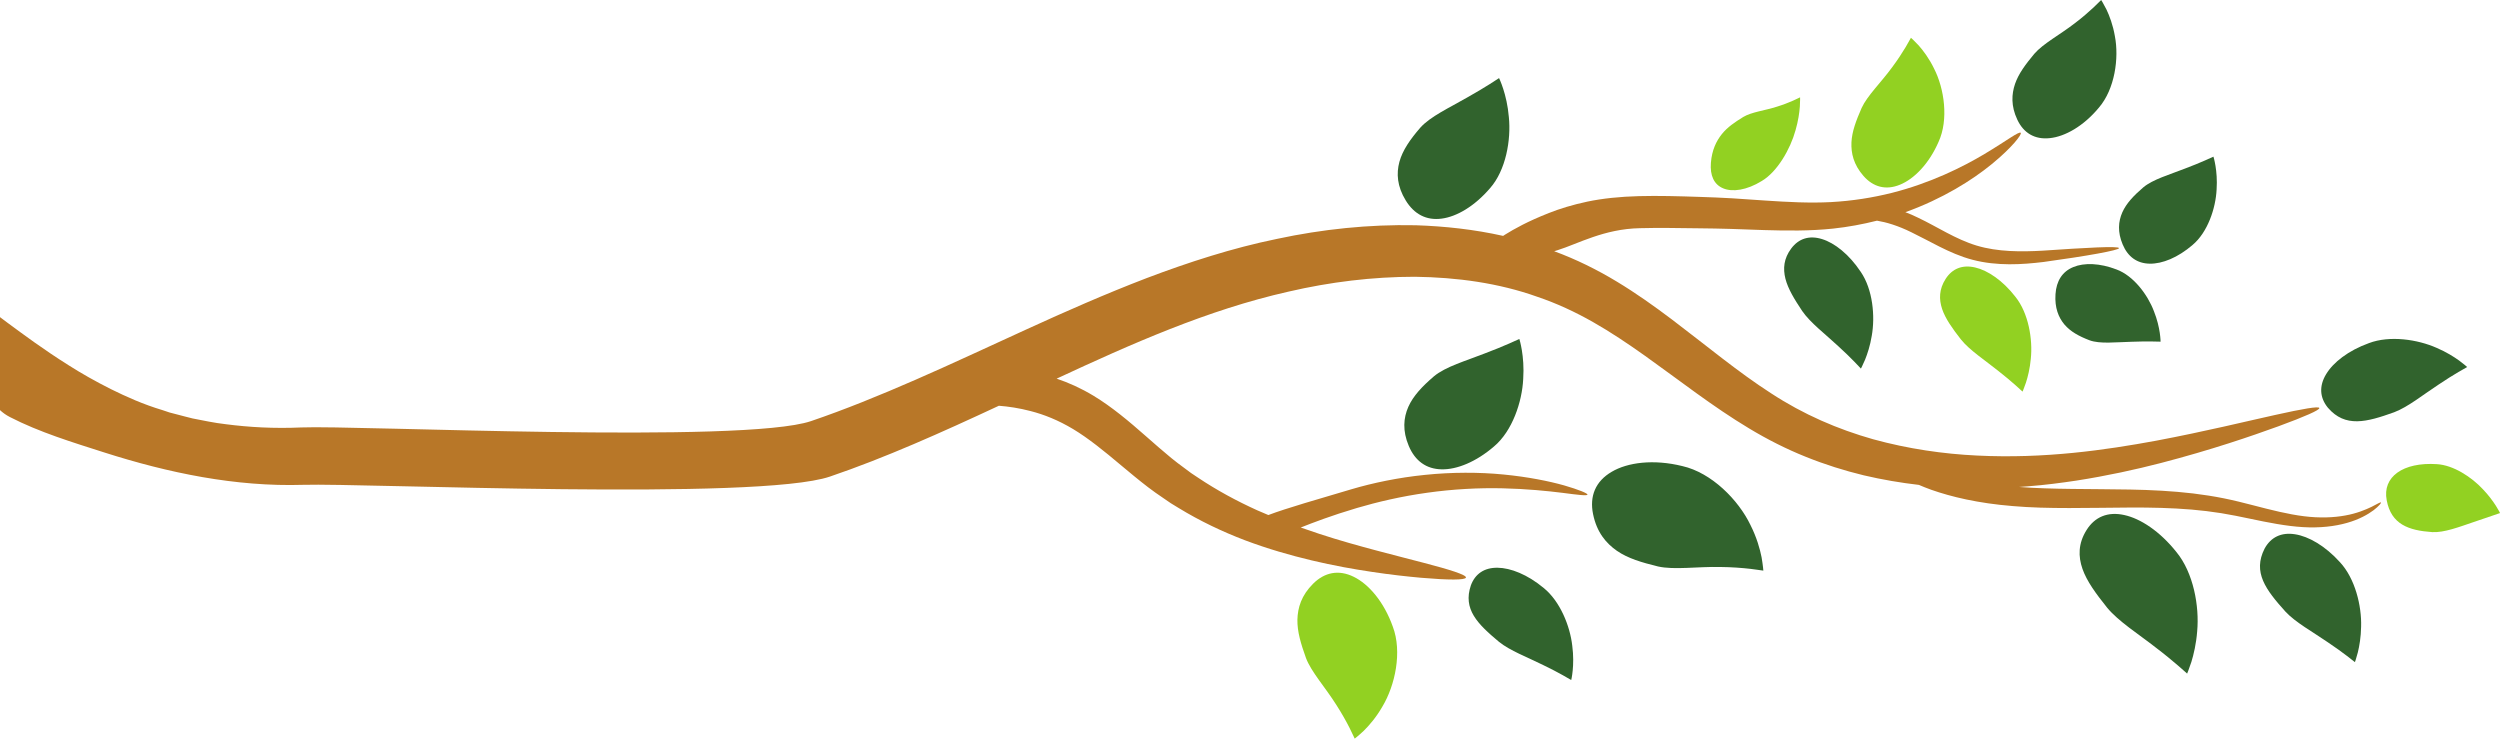 <?xml version="1.0" encoding="UTF-8"?><svg xmlns="http://www.w3.org/2000/svg" xmlns:xlink="http://www.w3.org/1999/xlink" height="216.9" preserveAspectRatio="xMidYMid meet" version="1.0" viewBox="0.0 0.0 734.0 216.9" width="734.0" zoomAndPan="magnify"><defs><clipPath id="a"><path d="M 700 136 L 734.02 136 L 734.02 157 L 700 157 Z M 700 136"/></clipPath><clipPath id="b"><path d="M 380 168 L 411 168 L 411 216.859 L 380 216.859 Z M 380 168"/></clipPath></defs><g><g id="change1_1"><path d="M 461.312 199.66 C 461.312 199.66 462.379 195.422 461.617 189.598 C 460.969 183.828 458.059 176.535 453.223 172.629 C 448.492 168.691 443.527 166.727 439.684 166.688 C 435.805 166.633 433.109 168.465 431.855 171.848 C 429.449 178.879 433.812 183.184 440.117 188.453 C 443.32 191.039 448.484 192.973 453.035 195.238 C 457.574 197.402 461.312 199.66 461.312 199.66" fill="#31632d"/></g><g id="change1_2"><path d="M 634.344 100.312 C 634.344 100.312 630.297 100.156 625.809 100.344 C 621.266 100.453 616.535 101.035 613.469 99.902 C 610.359 98.707 607.891 97.359 606.113 95.27 C 604.367 93.18 603.234 90.363 603.492 86.391 C 603.742 82.473 605.504 79.73 608.727 78.41 C 611.91 77.086 616.508 77.227 621.414 79.117 C 626.406 80.965 630.559 86.52 632.395 91.379 C 634.348 96.262 634.344 100.312 634.344 100.312" fill="#31632d"/></g><g clip-path="url(#a)" id="change2_4"><path d="M 734.016 150.633 C 734.016 150.633 730.219 151.926 726.273 153.27 C 722.094 154.684 717.598 156.43 714.105 156.227 C 707.152 155.746 702.055 153.945 700.738 146.883 C 699.406 139.988 705.531 135.641 715.441 136.273 C 720.359 136.559 725.66 140.082 728.98 143.645 C 732.383 147.195 734.016 150.633 734.016 150.633" fill="#92d122"/></g><g id="change1_3"><path d="M 691.406 194.406 C 691.406 194.406 687.852 191.5 683.449 188.57 C 679.051 185.535 673.965 182.754 671.016 179.582 C 665.234 173.156 661.336 168.027 664.887 161.066 C 666.699 157.734 669.773 156.223 673.805 156.859 C 677.801 157.473 682.676 160.258 687.012 165.062 C 691.465 169.852 693.406 177.875 693.223 183.977 C 693.176 187.055 692.711 189.688 692.266 191.516 C 691.785 193.359 691.406 194.406 691.406 194.406" fill="#31632d"/></g><g id="change1_4"><path d="M 724.363 107.758 C 724.363 107.758 720.328 109.953 715.953 112.922 C 711.48 115.844 706.98 119.504 702.93 121.035 C 694.797 123.957 688.574 125.625 683.473 119.711 C 681.07 116.77 680.836 113.355 682.949 109.863 C 685.027 106.395 689.449 102.934 695.535 100.734 C 701.652 98.426 709.816 99.656 715.395 102.133 C 718.227 103.34 720.488 104.77 722.012 105.867 C 723.539 107.012 724.363 107.758 724.363 107.758" fill="#31632d"/></g><g id="change1_5"><path d="M 649.867 45.996 C 649.867 45.996 651.172 50.055 650.797 55.641 C 650.527 61.168 648.168 68.207 643.746 71.91 C 639.426 75.637 634.816 77.492 631.145 77.414 C 627.438 77.355 624.738 75.391 623.219 71.777 C 621.672 68.105 621.941 65.027 623.102 62.371 C 624.289 59.699 626.445 57.441 629.266 55.016 C 632.066 52.664 637.02 51.262 641.527 49.488 C 646.016 47.812 649.867 45.996 649.867 45.996" fill="#31632d"/></g><g id="change1_6"><path d="M 440.125 22.93 C 440.125 22.93 442.434 27.582 443 34.379 C 443.68 41.09 442.121 49.996 437.469 55.262 C 432.938 60.535 427.723 63.609 423.285 64.184 C 418.812 64.789 415.203 62.91 412.715 58.836 C 410.184 54.695 409.949 50.938 410.863 47.523 C 411.809 44.094 413.996 40.977 416.949 37.543 C 419.898 34.203 425.605 31.609 430.715 28.652 C 435.816 25.82 440.125 22.93 440.125 22.93" fill="#31632d"/></g><g id="change1_7"><path d="M 446.082 99.52 C 446.082 99.52 447.672 104.461 447.215 111.27 C 446.887 118.004 444.016 126.578 438.629 131.09 C 433.359 135.625 427.746 137.887 423.273 137.797 C 418.758 137.723 415.469 135.328 413.617 130.93 C 411.73 126.453 412.062 122.703 413.477 119.465 C 414.922 116.215 417.551 113.461 420.984 110.504 C 424.398 107.645 430.43 105.934 435.922 103.77 C 441.387 101.73 446.082 99.52 446.082 99.52" fill="#31632d"/></g><g clip-path="url(#b)" id="change2_5"><path d="M 397.742 216.859 C 397.742 216.859 398.777 216.086 400.414 214.547 C 401.984 212.996 404.062 210.613 405.879 207.438 C 409.605 201.23 411.723 191.387 408.938 184.008 C 406.332 176.676 401.844 171.488 397.465 169.355 C 393.039 167.168 388.895 168.023 385.531 171.379 C 382.078 174.812 381.008 178.426 380.918 181.934 C 380.859 185.473 381.934 188.992 383.43 193.184 C 384.961 197.246 389.133 201.84 392.336 206.938 C 393.938 209.418 395.305 211.883 396.254 213.758 C 397.152 215.637 397.742 216.859 397.742 216.859" fill="#92d122"/></g><g id="change2_1"><path d="M 593.82 114.977 C 593.82 114.977 590.684 112.004 586.758 108.949 C 582.844 105.797 578.266 102.832 575.719 99.652 C 573.18 96.387 571.172 93.582 570.203 90.715 C 569.262 87.863 569.277 84.926 571.254 81.859 C 573.188 78.859 576.176 77.656 579.91 78.531 C 583.617 79.387 587.996 82.336 591.73 87.145 C 595.574 91.945 596.844 99.605 596.246 105.316 C 595.988 108.199 595.367 110.641 594.824 112.324 C 594.246 114.02 593.82 114.977 593.82 114.977" fill="#92d122"/></g><g id="change1_8"><path d="M 517.715 167.531 C 517.715 167.531 517.629 166.086 517.199 163.613 C 516.723 161.191 515.773 157.781 513.93 154.133 C 510.43 146.828 502.539 138.785 493.934 136.84 C 485.48 134.754 477.871 135.75 473.184 138.527 C 468.414 141.309 466.656 145.707 467.719 150.914 C 468.797 156.258 471.516 159.48 474.734 161.727 C 478 163.961 481.949 165.121 486.785 166.312 C 491.523 167.387 498.383 166.316 505.113 166.469 C 508.422 166.5 511.562 166.746 513.898 167.012 C 516.211 167.328 517.715 167.531 517.715 167.531" fill="#31632d"/></g><g id="change1_9"><path d="M 616.906 0.004 C 616.906 0.004 617.551 0.992 618.469 2.816 C 619.332 4.633 620.363 7.32 620.926 10.602 C 622.176 17.074 620.918 26.156 616.234 31.602 C 611.715 37.062 606.258 40.098 601.844 40.555 C 597.379 41.051 594.098 39.023 592.27 35.105 C 590.387 31.09 590.598 27.664 591.613 24.637 C 592.668 21.59 594.688 18.914 597.273 15.797 C 599.852 12.797 604.852 10.172 609.184 6.809 C 611.328 5.184 613.266 3.5 614.66 2.195 C 616.02 0.867 616.906 0.004 616.906 0.004" fill="#31632d"/></g><g id="change1_10"><path d="M 546.367 108.219 C 546.367 108.219 543.406 104.969 539.648 101.578 C 535.906 98.086 531.48 94.738 529.133 91.32 C 526.801 87.816 524.969 84.82 524.203 81.844 C 523.457 78.879 523.691 75.895 525.926 72.93 C 528.109 70.027 531.23 69.031 534.961 70.199 C 538.656 71.34 542.883 74.66 546.316 79.816 C 549.859 84.977 550.574 92.848 549.547 98.598 C 549.07 101.504 548.262 103.934 547.586 105.602 C 546.871 107.281 546.367 108.219 546.367 108.219" fill="#31632d"/></g><g id="change2_2"><path d="M 561.055 11.094 C 561.055 11.094 561.949 11.859 563.336 13.359 C 564.668 14.867 566.406 17.164 567.855 20.16 C 570.852 26.031 572.16 35.109 569.168 41.637 C 566.344 48.137 561.941 52.566 557.828 54.23 C 553.672 55.941 549.961 54.906 547.113 51.648 C 544.191 48.309 543.449 44.961 543.586 41.77 C 543.75 38.551 544.949 35.422 546.57 31.707 C 548.215 28.109 552.293 24.199 555.52 19.77 C 557.133 17.613 558.527 15.461 559.508 13.816 C 560.445 12.164 561.055 11.094 561.055 11.094" fill="#92d122"/></g><g id="change2_3"><path d="M 528.508 28.578 C 528.508 28.578 528.535 29.57 528.434 31.312 C 528.305 33.027 527.973 35.484 527.168 38.246 C 525.66 43.746 521.816 50.445 517.262 53.133 C 512.797 55.891 508.625 56.43 505.938 55.301 C 503.207 54.18 502.023 51.484 502.32 47.797 C 502.621 44.008 503.922 41.395 505.543 39.363 C 507.191 37.328 509.27 35.914 511.824 34.34 C 514.332 32.855 518.105 32.484 521.742 31.309 C 523.531 30.758 525.219 30.094 526.469 29.539 C 527.703 28.957 528.508 28.578 528.508 28.578" fill="#92d122"/></g><g id="change1_11"><path d="M 642.137 197.77 C 642.137 197.77 638.062 194.004 632.969 190.148 C 627.891 186.164 621.961 182.438 618.641 178.398 C 615.324 174.246 612.699 170.68 611.41 167.016 C 610.152 163.371 610.121 159.594 612.609 155.625 C 615.039 151.742 618.855 150.148 623.672 151.211 C 628.441 152.246 634.113 155.957 638.988 162.07 C 644.008 168.168 645.762 177.984 645.094 185.328 C 644.809 189.035 644.055 192.176 643.387 194.348 C 642.672 196.535 642.137 197.77 642.137 197.77" fill="#31632d"/></g><g id="change3_1"><path d="M 699.059 147.535 C 698.914 147.363 697.992 147.949 696.27 148.82 C 694.535 149.656 691.953 150.746 688.562 151.348 C 685.184 151.973 681.027 152.145 676.445 151.566 C 671.84 151.004 666.816 149.734 661.398 148.32 C 658.688 147.625 655.867 146.898 652.926 146.312 C 649.988 145.719 646.977 145.25 643.926 144.879 C 637.824 144.156 631.578 143.848 625.449 143.73 C 613.727 143.516 602.41 143.719 592.805 142.973 C 593.691 142.91 594.578 142.852 595.449 142.777 C 600.371 142.406 605.102 141.781 609.637 141.102 C 618.703 139.684 626.992 137.871 634.441 135.938 C 649.336 132.059 660.965 128.059 668.922 125.168 C 676.867 122.25 681.125 120.355 680.957 119.793 C 680.785 119.219 676.188 120.004 667.945 121.84 C 659.703 123.652 647.824 126.594 632.988 129.402 C 618.176 132.129 600.273 134.738 580.461 133.75 C 570.574 133.277 560.246 131.797 549.938 128.961 C 539.621 126.043 529.508 121.707 519.957 115.453 C 510.316 109.254 501.008 101.465 490.832 93.766 C 485.734 89.926 480.395 86.109 474.637 82.641 C 468.93 79.191 462.738 76.121 456.312 73.762 C 456.641 73.66 456.953 73.562 457.289 73.457 C 463.18 71.637 470.93 67.191 481.477 66.996 C 486.746 66.852 492.629 66.945 498.824 67.031 C 501.953 67.074 505.059 67.102 508.227 67.211 C 511.438 67.32 514.691 67.434 517.965 67.551 C 524.574 67.75 531.41 67.832 538.16 67.121 C 542.617 66.648 546.941 65.832 551.086 64.789 C 553.848 65.25 557.207 66.23 561.234 68.219 C 563.727 69.418 566.434 70.902 569.395 72.395 C 572.355 73.871 575.621 75.359 579.184 76.281 C 586.312 78.16 593.703 77.684 600.004 76.914 C 612.598 75.191 622.195 73.473 622.145 72.848 C 622.086 72.18 612.258 72.734 599.711 73.598 C 593.488 73.945 586.547 73.984 580.352 72.105 C 574.184 70.254 568.602 66.496 563.273 63.98 C 561.953 63.32 560.664 62.766 559.418 62.297 C 570.324 58.387 579.039 52.883 584.738 48.223 C 590.824 43.25 593.691 39.41 593.293 38.996 C 592.805 38.465 589.117 41.355 582.637 45.219 C 576.18 49.078 566.754 53.762 555.465 56.625 C 549.824 58.039 543.762 59.004 537.555 59.336 C 531.34 59.672 524.883 59.32 518.395 58.887 C 515.113 58.664 511.852 58.445 508.633 58.227 C 505.371 58.023 502.125 57.918 499.047 57.809 C 492.824 57.602 486.836 57.434 481.215 57.586 C 475.598 57.727 470.484 58.266 466.051 59.195 C 461.621 60.137 457.863 61.305 454.766 62.539 C 448.539 64.984 444.578 67.211 441.898 68.879 C 441.691 69.012 441.508 69.133 441.32 69.258 C 432.891 67.371 424.246 66.414 415.656 66.133 C 401.895 65.848 388.191 67.297 374.965 70.129 C 361.703 72.844 348.887 77.023 336.684 81.641 C 324.484 86.32 312.781 91.488 301.52 96.637 C 290.25 101.777 279.379 106.887 268.82 111.488 C 258.273 116.094 247.996 120.277 238.105 123.641 C 218.281 130.355 104.348 124.812 88.434 125.5 C 80.473 125.859 73.082 125.43 66.289 124.547 C 62.871 124.168 59.66 123.453 56.531 122.852 C 54.988 122.492 53.492 122.062 52.012 121.688 C 51.27 121.496 50.539 121.305 49.812 121.117 C 49.102 120.879 48.398 120.645 47.703 120.41 C 42.07 118.73 37.086 116.48 32.52 114.227 C 27.973 111.938 23.863 109.609 20.18 107.262 C 12.785 102.617 6.93 98.242 2.09 94.68 C 1.367 94.137 0.676 93.621 0 93.113 L 0 120.414 C 0.84 121.188 1.797 121.875 2.906 122.445 C 11.516 126.887 21.395 129.895 30.598 132.836 C 49.41 138.848 69.18 142.965 89.02 142.344 C 106.855 141.816 222.48 147.098 243.637 139.934 C 259.906 134.398 276.414 126.996 293.27 119.129 C 296.059 119.352 299.18 119.793 302.629 120.703 C 306.516 121.707 310.684 123.344 315.094 125.992 C 319.535 128.664 324.141 132.398 329.145 136.613 C 331.656 138.711 334.277 140.91 337.102 143.07 C 338.512 144.164 340.004 145.184 341.5 146.203 L 343.746 147.742 C 344.512 148.23 345.297 148.688 346.07 149.16 C 352.281 152.953 358.902 156.105 365.535 158.629 C 372.18 161.129 378.816 163.039 385.125 164.535 C 391.434 166.051 397.43 167.105 402.848 167.914 C 408.27 168.738 413.121 169.258 417.18 169.629 C 425.305 170.328 430.277 170.34 430.402 169.566 C 430.535 168.777 425.785 167.273 417.945 165.23 C 414.031 164.188 409.34 163.035 404.148 161.637 C 398.949 160.25 393.234 158.676 387.309 156.727 C 385.52 156.145 383.711 155.523 381.895 154.879 C 385.562 153.43 390.762 151.414 398.359 149.156 C 404.355 147.383 411.551 145.699 419.031 144.668 C 426.508 143.609 434.25 143.195 441.215 143.367 C 448.176 143.527 454.355 144.148 458.797 144.703 C 463.234 145.285 465.969 145.633 466.078 145.223 C 466.172 144.867 463.621 143.785 459.238 142.516 C 454.855 141.273 448.602 140.012 441.441 139.316 C 434.285 138.613 426.227 138.613 418.402 139.422 C 410.578 140.203 403.012 141.797 396.742 143.656 C 387.203 146.492 377.734 149.184 372.387 151.215 C 371.312 150.766 370.234 150.316 369.164 149.84 C 363.125 147.113 357.211 143.91 351.75 140.25 L 349.703 138.887 L 347.742 137.426 C 346.434 136.457 345.129 135.504 343.887 134.473 C 341.379 132.418 338.922 130.242 336.453 128.078 C 331.531 123.746 326.453 119.453 321.031 116.18 C 317.363 113.969 313.707 112.336 310.23 111.172 C 331.945 101.078 354.516 90.969 378.344 85.613 C 390.543 82.781 403.031 81.258 415.406 81.258 C 427.746 81.422 440.02 83.086 451.336 87.129 C 457.035 89.055 462.426 91.559 467.664 94.531 C 472.902 97.504 477.973 100.91 482.984 104.473 C 493.004 111.602 502.828 119.363 513.535 125.781 C 518.867 129 524.477 131.836 530.141 134.105 C 535.805 136.391 541.523 138.18 547.195 139.555 C 552.664 140.84 558.074 141.75 563.391 142.367 C 564.508 142.848 565.715 143.328 567.039 143.805 C 572.836 145.84 580.688 147.762 590.977 148.586 C 601.281 149.492 613.305 149.078 625.398 149.012 C 631.453 148.984 637.531 149.117 643.441 149.609 C 646.391 149.863 649.297 150.211 652.129 150.664 C 654.961 151.113 657.738 151.699 660.477 152.27 C 665.941 153.43 671.246 154.477 676.152 154.762 C 681.074 155.062 685.523 154.539 689.074 153.523 C 692.641 152.527 695.258 151.012 696.879 149.805 C 698.492 148.562 699.168 147.664 699.059 147.535" fill="#b87728"/></g></g></svg>